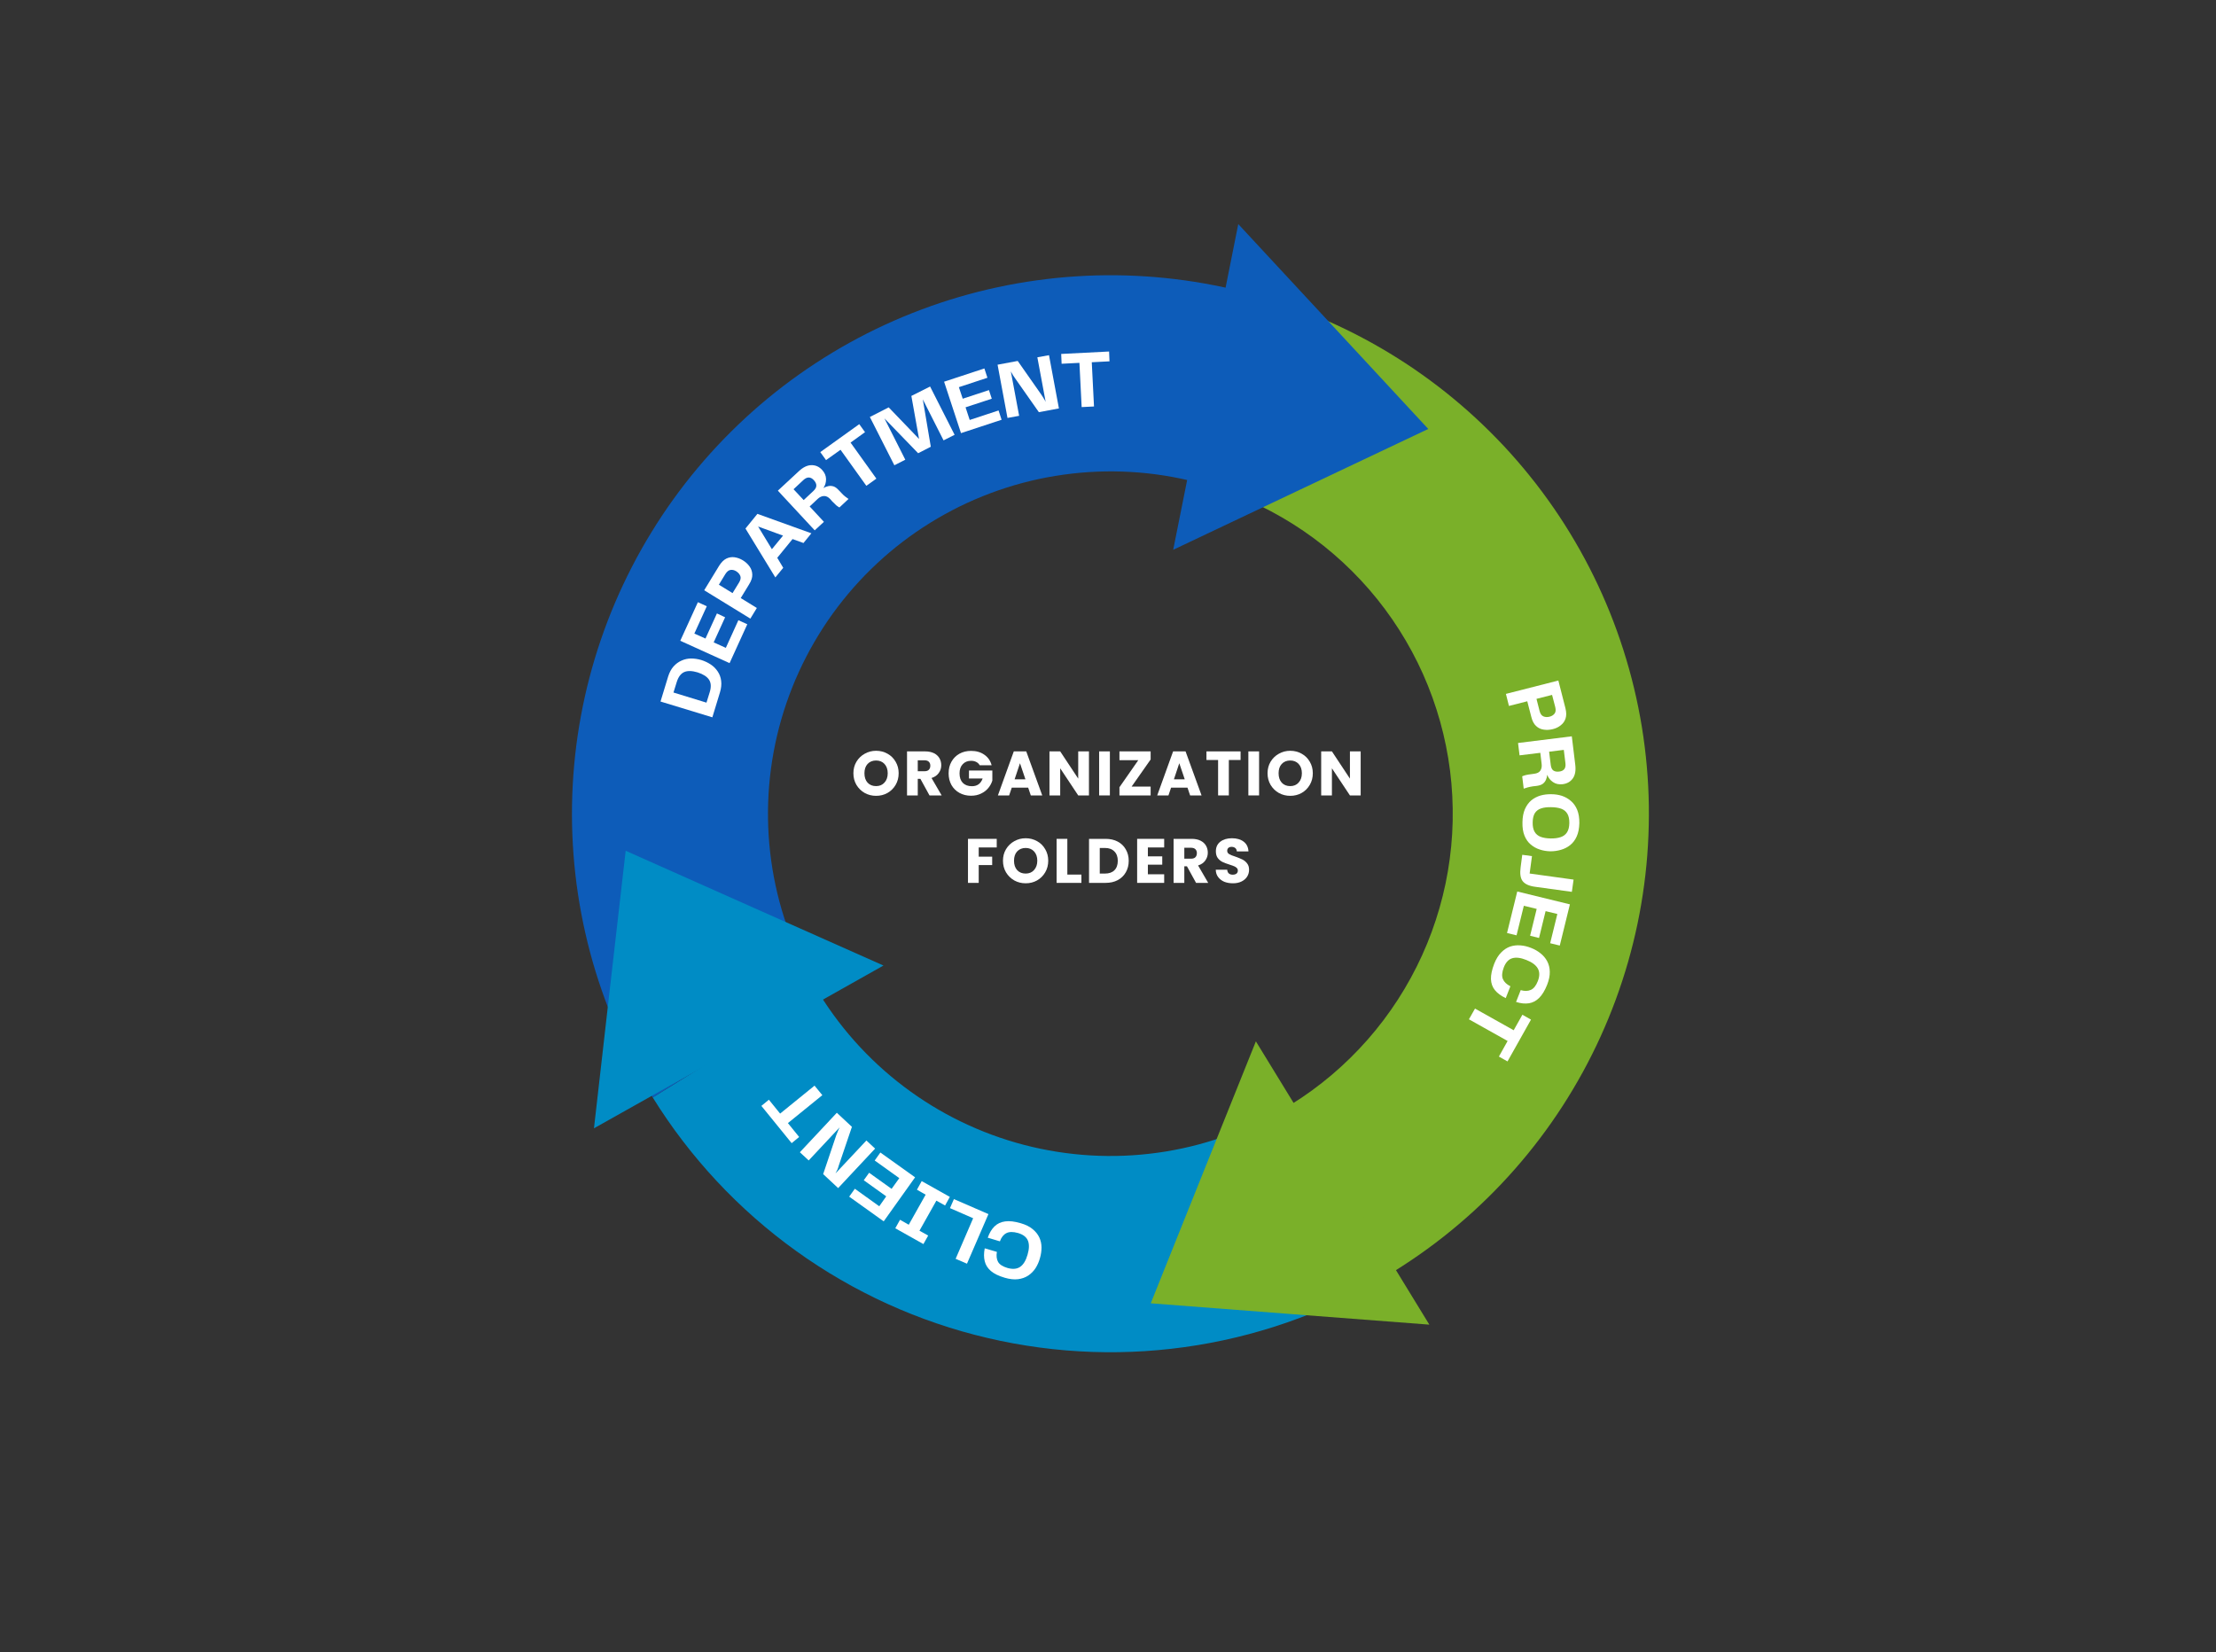 <svg xmlns="http://www.w3.org/2000/svg" xmlns:xlink="http://www.w3.org/1999/xlink" width="456" zoomAndPan="magnify" viewBox="0 0 342 255" height="340" preserveAspectRatio="xMidYMid meet" version="1.0"><rect x="0" y="0" width="342" height="255" fill="#333333" stroke="none"/><defs><g/><clipPath id="d1a677f2f0"><path d="M 181 34.152 L 221 34.152 L 221 85 L 181 85 Z M 181 34.152 " clip-rule="nonzero"/></clipPath></defs><path fill="#008cc5" d="M 199.246 170.492 C 197.773 171.406 196.262 172.242 194.707 173.008 C 193.156 173.77 191.566 174.457 189.945 175.066 C 188.324 175.672 186.68 176.199 185.004 176.648 C 183.332 177.094 181.641 177.457 179.934 177.738 C 178.223 178.016 176.504 178.211 174.777 178.324 C 173.051 178.434 171.32 178.461 169.59 178.402 C 167.859 178.344 166.137 178.199 164.418 177.969 C 162.703 177.742 161 177.43 159.316 177.035 C 157.629 176.641 155.969 176.16 154.328 175.602 C 152.691 175.043 151.082 174.406 149.508 173.688 C 147.93 172.973 146.395 172.18 144.895 171.312 C 143.395 170.445 141.945 169.504 140.539 168.492 C 139.133 167.484 137.781 166.406 136.48 165.262 C 135.18 164.117 133.938 162.914 132.758 161.648 C 131.574 160.383 130.461 159.062 129.406 157.684 C 128.355 156.309 127.375 154.887 126.461 153.414 L 100.738 169.398 C 101.453 170.555 102.199 171.691 102.973 172.812 C 103.742 173.93 104.543 175.031 105.371 176.109 C 106.195 177.191 107.051 178.25 107.93 179.289 C 108.809 180.328 109.711 181.344 110.641 182.34 C 111.566 183.332 112.52 184.305 113.496 185.25 C 114.473 186.199 115.473 187.121 116.492 188.02 C 117.516 188.918 118.559 189.789 119.621 190.637 C 120.688 191.484 121.77 192.305 122.875 193.098 C 123.98 193.895 125.102 194.66 126.246 195.398 C 127.387 196.137 128.547 196.848 129.727 197.527 C 130.902 198.211 132.094 198.863 133.305 199.484 C 134.512 200.109 135.738 200.703 136.977 201.266 C 138.215 201.828 139.465 202.363 140.73 202.863 C 141.992 203.363 143.27 203.836 144.559 204.273 C 145.844 204.715 147.145 205.121 148.449 205.496 C 149.758 205.871 151.074 206.215 152.398 206.523 C 153.723 206.836 155.055 207.113 156.391 207.359 C 157.73 207.605 159.074 207.816 160.422 207.996 C 161.77 208.176 163.121 208.324 164.477 208.438 C 165.832 208.547 167.191 208.629 168.551 208.676 C 169.91 208.723 171.27 208.734 172.629 208.715 C 173.988 208.695 175.348 208.641 176.707 208.555 C 178.062 208.465 179.418 208.348 180.77 208.191 C 182.121 208.039 183.469 207.852 184.812 207.633 C 186.152 207.414 187.492 207.16 188.82 206.875 C 190.152 206.59 191.473 206.273 192.789 205.922 C 194.102 205.57 195.406 205.191 196.703 204.777 C 198 204.359 199.285 203.914 200.559 203.438 C 201.832 202.961 203.094 202.453 204.34 201.914 C 205.59 201.375 206.824 200.805 208.047 200.203 C 209.266 199.605 210.473 198.977 211.664 198.316 C 212.852 197.656 214.027 196.969 215.184 196.254 Z M 199.246 170.492 " fill-opacity="1" fill-rule="nonzero"/><path fill="#7ab029" d="M 190.383 44.684 L 183.469 74.148 C 185.996 74.742 188.465 75.52 190.879 76.48 C 193.293 77.438 195.625 78.57 197.871 79.875 C 200.117 81.176 202.254 82.637 204.285 84.254 C 206.32 85.875 208.219 87.633 209.992 89.531 C 211.766 91.43 213.387 93.449 214.863 95.586 C 216.336 97.727 217.648 99.961 218.793 102.289 C 219.938 104.621 220.906 107.023 221.695 109.496 C 222.488 111.973 223.094 114.488 223.512 117.055 C 223.934 119.617 224.16 122.195 224.199 124.793 C 224.242 127.391 224.09 129.977 223.746 132.551 C 223.406 135.125 222.879 137.66 222.16 140.156 C 221.445 142.652 220.551 145.086 219.477 147.449 C 218.402 149.816 217.164 152.086 215.754 154.27 C 214.344 156.453 212.785 158.52 211.07 160.469 C 209.355 162.422 207.508 164.238 205.527 165.918 C 203.547 167.598 201.453 169.121 199.246 170.492 L 215.184 196.215 C 216.914 195.141 218.605 194.004 220.258 192.801 C 221.906 191.602 223.512 190.344 225.066 189.023 C 226.625 187.707 228.129 186.332 229.586 184.902 C 231.043 183.473 232.445 181.992 233.789 180.461 C 235.137 178.93 236.426 177.348 237.656 175.723 C 238.887 174.094 240.055 172.426 241.164 170.711 C 242.27 168.996 243.312 167.246 244.293 165.457 C 245.27 163.664 246.184 161.84 247.027 159.984 C 247.871 158.129 248.645 156.242 249.352 154.328 C 250.055 152.414 250.691 150.477 251.254 148.516 C 251.816 146.555 252.305 144.574 252.723 142.578 C 253.141 140.578 253.48 138.57 253.75 136.547 C 254.02 134.523 254.215 132.496 254.332 130.461 C 254.453 128.422 254.496 126.383 254.469 124.344 C 254.438 122.305 254.332 120.27 254.148 118.234 C 253.969 116.203 253.715 114.18 253.387 112.168 C 253.055 110.156 252.652 108.156 252.176 106.172 C 251.699 104.188 251.148 102.227 250.527 100.281 C 249.906 98.34 249.215 96.422 248.453 94.527 C 247.691 92.637 246.859 90.773 245.961 88.945 C 245.062 87.113 244.094 85.316 243.062 83.559 C 242.031 81.797 240.938 80.078 239.777 78.398 C 238.621 76.719 237.402 75.082 236.121 73.496 C 234.844 71.906 233.508 70.363 232.117 68.871 C 230.723 67.383 229.277 65.945 227.781 64.559 C 226.281 63.172 224.734 61.848 223.141 60.574 C 221.543 59.305 219.902 58.094 218.219 56.941 C 216.531 55.793 214.809 54.707 213.043 53.684 C 211.277 52.66 209.477 51.703 207.641 50.812 C 205.809 49.922 203.941 49.102 202.047 48.348 C 200.148 47.594 198.227 46.91 196.281 46.301 C 194.336 45.688 192.367 45.148 190.383 44.684 Z M 190.383 44.684 " fill-opacity="1" fill-rule="nonzero"/><path fill="#0d5cb9" d="M 119.93 113.523 C 120.328 111.836 120.809 110.176 121.367 108.539 C 121.93 106.902 122.566 105.297 123.285 103.723 C 124.004 102.148 124.797 100.613 125.668 99.113 C 126.535 97.617 127.473 96.168 128.484 94.762 C 129.496 93.359 130.574 92.008 131.719 90.707 C 132.859 89.41 134.066 88.168 135.332 86.988 C 136.594 85.809 137.914 84.691 139.289 83.641 C 140.664 82.59 142.086 81.609 143.559 80.699 C 145.031 79.785 146.543 78.949 148.094 78.184 C 149.648 77.422 151.234 76.738 152.855 76.129 C 154.477 75.52 156.121 74.996 157.793 74.547 C 159.465 74.102 161.156 73.738 162.863 73.461 C 164.57 73.18 166.289 72.984 168.016 72.871 C 169.742 72.758 171.469 72.73 173.199 72.789 C 174.93 72.848 176.652 72.988 178.367 73.215 C 180.082 73.441 181.781 73.754 183.469 74.148 L 190.383 44.684 C 188.395 44.215 186.395 43.824 184.379 43.504 C 182.363 43.188 180.336 42.941 178.305 42.773 C 176.27 42.602 174.234 42.508 172.191 42.488 C 170.152 42.469 168.113 42.523 166.074 42.656 C 164.039 42.785 162.008 42.992 159.988 43.273 C 157.965 43.551 155.957 43.906 153.961 44.336 C 151.965 44.762 149.988 45.262 148.031 45.836 C 146.07 46.41 144.137 47.055 142.227 47.773 C 140.316 48.488 138.434 49.273 136.578 50.129 C 134.727 50.984 132.906 51.906 131.121 52.895 C 129.336 53.883 127.59 54.938 125.883 56.055 C 124.176 57.172 122.508 58.352 120.887 59.59 C 119.266 60.832 117.695 62.129 116.168 63.484 C 114.645 64.84 113.172 66.25 111.75 67.715 C 110.328 69.18 108.961 70.695 107.652 72.262 C 106.34 73.824 105.09 75.438 103.898 77.094 C 102.707 78.75 101.578 80.449 100.516 82.191 C 99.449 83.93 98.445 85.707 97.512 87.523 C 96.578 89.336 95.711 91.184 94.91 93.059 C 94.109 94.938 93.383 96.844 92.723 98.773 C 92.062 100.707 91.477 102.66 90.961 104.633 C 90.445 106.609 90.004 108.602 89.637 110.609 C 89.27 112.617 88.973 114.633 88.754 116.664 C 88.535 118.691 88.391 120.727 88.32 122.766 C 88.25 124.805 88.254 126.844 88.336 128.883 C 88.418 130.926 88.57 132.957 88.801 134.984 C 89.031 137.012 89.336 139.031 89.715 141.035 C 90.094 143.043 90.547 145.031 91.07 147.004 C 91.598 148.977 92.191 150.926 92.863 152.852 C 93.531 154.781 94.27 156.684 95.078 158.555 C 95.887 160.43 96.762 162.273 97.707 164.082 C 98.652 165.891 99.664 167.664 100.738 169.398 L 126.461 153.449 C 124.629 150.5 123.105 147.402 121.887 144.152 C 120.668 140.902 119.777 137.562 119.215 134.137 C 118.656 130.711 118.438 127.262 118.555 123.793 C 118.676 120.324 119.137 116.902 119.93 113.523 Z M 119.93 113.523 " fill-opacity="1" fill-rule="nonzero"/><g clip-path="url(#d1a677f2f0)"><path fill="#0d5cb9" d="M 186.09 59.727 L 191.105 34.59 L 205.766 50.395 L 220.426 66.211 L 200.75 75.531 L 181.062 84.863 Z M 186.09 59.727 " fill-opacity="1" fill-rule="nonzero"/></g><path fill="#7ab029" d="M 207.207 182.602 L 220.594 204.465 L 199.09 202.82 L 177.598 201.172 L 185.703 180.953 L 193.824 160.738 Z M 207.207 182.602 " fill-opacity="1" fill-rule="nonzero"/><path fill="#008cc5" d="M 114.016 161.605 L 91.668 174.16 L 94.109 152.742 L 96.562 131.32 L 116.457 140.184 L 136.348 149.035 Z M 114.016 161.605 " fill-opacity="1" fill-rule="nonzero"/><g fill="#ffffff" fill-opacity="1"><g transform="translate(109.72, 111.425)"><g><path d="M -6.609 -6.984 C -6.41 -7.629 -6.129 -8.156 -5.766 -8.562 C -5.398 -8.969 -4.984 -9.27 -4.516 -9.469 C -4.055 -9.676 -3.566 -9.781 -3.047 -9.781 C -2.535 -9.781 -2.016 -9.703 -1.484 -9.547 C -0.953 -9.379 -0.469 -9.148 -0.031 -8.859 C 0.406 -8.566 0.766 -8.207 1.047 -7.781 C 1.336 -7.352 1.516 -6.867 1.578 -6.328 C 1.648 -5.785 1.586 -5.191 1.391 -4.547 L 0.219 -0.703 L -7.781 -3.141 Z M -0.188 -4.578 C 0.062 -5.391 0.023 -6.035 -0.297 -6.516 C -0.617 -6.992 -1.207 -7.367 -2.062 -7.641 C -2.926 -7.898 -3.613 -7.914 -4.125 -7.688 C -4.645 -7.457 -5.031 -6.941 -5.281 -6.141 L -5.781 -4.531 L -0.688 -2.969 Z M -0.188 -4.578 "/></g></g></g><g fill="#ffffff" fill-opacity="1"><g transform="translate(112.3, 103.031)"><g><path d="M -0.281 -3.031 L 1.656 -7.297 L 3.031 -6.672 L 0.297 -0.672 L -7.312 -4.125 L -4.594 -10.078 L -3.219 -9.453 L -5.141 -5.234 L -3.422 -4.469 L -1.656 -8.344 L -0.391 -7.75 L -2.156 -3.875 Z M -0.281 -3.031 "/></g></g></g><g fill="#ffffff" fill-opacity="1"><g transform="translate(115.414, 96.111)"><g><path d="M -4.438 -8.766 C -4.094 -9.316 -3.719 -9.691 -3.312 -9.891 C -2.906 -10.086 -2.484 -10.156 -2.047 -10.094 C -1.609 -10.031 -1.18 -9.875 -0.766 -9.625 C -0.328 -9.352 0.02 -9.031 0.281 -8.656 C 0.539 -8.289 0.676 -7.879 0.688 -7.422 C 0.707 -6.973 0.547 -6.473 0.203 -5.922 L -1.094 -3.797 L 1.391 -2.266 L 0.391 -0.625 L -6.734 -5 Z M -1.359 -6.188 C -1.117 -6.582 -1.051 -6.922 -1.156 -7.203 C -1.27 -7.492 -1.484 -7.738 -1.797 -7.938 C -2.086 -8.113 -2.375 -8.18 -2.656 -8.141 C -2.945 -8.109 -3.219 -7.895 -3.469 -7.5 L -4.469 -5.859 L -2.359 -4.562 Z M -1.359 -6.188 "/></g></g></g><g fill="#ffffff" fill-opacity="1"><g transform="translate(119.425, 89.426)"><g><path d="M 4.578 -5.609 L 2.891 -6.219 L 0.531 -3.328 L 1.453 -1.781 L 0.234 -0.297 L -4.375 -7.844 L -2.531 -10.109 L 5.797 -7.109 Z M -0.297 -4.656 L 1.422 -6.75 L -2.422 -8.156 Z M -0.297 -4.656 "/></g></g></g><g fill="#ffffff" fill-opacity="1"><g transform="translate(125.205, 82.361)"><g><path d="M 4.234 -6.703 L 4.625 -6.297 C 4.852 -6.047 5.055 -5.852 5.234 -5.719 C 5.41 -5.582 5.582 -5.457 5.75 -5.344 L 4.344 -4.031 C 4.207 -4.102 4.047 -4.211 3.859 -4.359 C 3.68 -4.516 3.473 -4.719 3.234 -4.969 L 2.938 -5.312 C 2.613 -5.656 2.285 -5.816 1.953 -5.797 C 1.617 -5.785 1.301 -5.641 1 -5.359 L -0.25 -4.188 L 1.953 -1.812 L 0.531 -0.5 L -5.156 -6.625 L -1.922 -9.625 C -1.254 -10.25 -0.602 -10.562 0.031 -10.562 C 0.664 -10.57 1.211 -10.328 1.672 -9.828 C 2.066 -9.398 2.27 -8.93 2.281 -8.422 C 2.289 -7.91 2.156 -7.445 1.875 -7.031 C 2.113 -7.176 2.367 -7.273 2.641 -7.328 C 2.91 -7.379 3.176 -7.363 3.438 -7.281 C 3.695 -7.195 3.961 -7.004 4.234 -6.703 Z M 0.328 -6.578 C 0.641 -6.867 0.789 -7.148 0.781 -7.422 C 0.781 -7.703 0.645 -7.984 0.375 -8.266 C 0.145 -8.516 -0.102 -8.645 -0.375 -8.656 C -0.645 -8.664 -0.93 -8.531 -1.234 -8.25 L -2.734 -6.844 L -1.172 -5.172 Z M 0.328 -6.578 "/></g></g></g><g fill="#ffffff" fill-opacity="1"><g transform="translate(131.127, 76.832)"><g><path d="M 1.484 -11.359 L 2.375 -10.125 L 0.141 -8.516 L 4.125 -2.953 L 2.578 -1.844 L -1.406 -7.406 L -3.641 -5.812 L -4.531 -7.047 Z M 1.484 -11.359 "/></g></g></g><g fill="#ffffff" fill-opacity="1"><g transform="translate(137.372, 72.146)"><g><path d="M 6.172 -12.484 L 9.953 -5.031 L 8.25 -4.172 L 5.047 -10.5 L 6.281 -3.188 L 4.328 -2.188 L -0.875 -7.562 L 2.344 -1.188 L 0.656 -0.328 L -3.125 -7.781 L -0.219 -9.266 L 4.469 -4.391 L 3.281 -11.031 Z M 6.172 -12.484 "/></g></g></g><g fill="#ffffff" fill-opacity="1"><g transform="translate(147.61, 67.09)"><g><path d="M 2.047 -2.266 L 6.5 -3.734 L 6.969 -2.297 L 0.703 -0.234 L -1.906 -8.172 L 4.312 -10.219 L 4.781 -8.781 L 0.375 -7.328 L 0.969 -5.547 L 5.016 -6.875 L 5.453 -5.547 L 1.406 -4.219 Z M 2.047 -2.266 "/></g></g></g><g fill="#ffffff" fill-opacity="1"><g transform="translate(154.769, 64.652)"><g><path d="M 5.328 -9.5 L 7.125 -9.828 L 8.656 -1.609 L 5.562 -1.031 L 1.953 -6.172 C 1.816 -6.359 1.688 -6.551 1.562 -6.75 C 1.445 -6.945 1.336 -7.141 1.234 -7.328 L 2.516 -0.469 L 0.719 -0.141 L -0.812 -8.359 L 2.297 -8.938 L 5.953 -3.719 C 6.055 -3.562 6.164 -3.391 6.281 -3.203 C 6.406 -3.016 6.516 -2.82 6.609 -2.625 Z M 5.328 -9.5 "/></g></g></g><g fill="#ffffff" fill-opacity="1"><g transform="translate(163.762, 62.992)"><g><path d="M 7.406 -8.734 L 7.469 -7.219 L 4.734 -7.078 L 5.078 -0.25 L 3.172 -0.156 L 2.828 -6.984 L 0.078 -6.844 L 0.016 -8.359 Z M 7.406 -8.734 "/></g></g></g><g fill="#ffffff" fill-opacity="1"><g transform="translate(232.223, 106.387)"><g><path d="M 9.375 2.938 C 9.531 3.562 9.535 4.086 9.391 4.516 C 9.254 4.941 9.008 5.289 8.656 5.562 C 8.312 5.844 7.906 6.039 7.438 6.156 C 6.938 6.281 6.461 6.305 6.016 6.234 C 5.566 6.172 5.176 5.984 4.844 5.672 C 4.508 5.367 4.266 4.906 4.109 4.281 L 3.484 1.859 L 0.656 2.578 L 0.188 0.719 L 8.281 -1.344 Z M 5.375 3.328 C 5.488 3.785 5.688 4.07 5.969 4.188 C 6.258 4.312 6.582 4.328 6.938 4.234 C 7.27 4.148 7.523 3.988 7.703 3.75 C 7.879 3.52 7.91 3.18 7.797 2.734 L 7.312 0.875 L 4.906 1.484 Z M 5.375 3.328 "/></g></g></g><g fill="#ffffff" fill-opacity="1"><g transform="translate(234.189, 113.951)"><g><path d="M 2.953 7.359 L 2.391 7.422 C 2.055 7.473 1.781 7.531 1.562 7.594 C 1.352 7.656 1.156 7.719 0.969 7.781 L 0.734 5.875 C 0.867 5.812 1.051 5.75 1.281 5.688 C 1.508 5.633 1.789 5.586 2.125 5.547 L 2.578 5.484 C 3.047 5.43 3.367 5.266 3.547 4.984 C 3.723 4.711 3.785 4.367 3.734 3.953 L 3.531 2.25 L 0.328 2.641 L 0.094 0.734 L 8.391 -0.297 L 8.922 4.078 C 9.035 4.984 8.91 5.691 8.547 6.203 C 8.18 6.711 7.66 7.008 6.984 7.094 C 6.398 7.164 5.898 7.055 5.484 6.766 C 5.066 6.484 4.77 6.109 4.594 5.641 C 4.57 5.922 4.504 6.188 4.391 6.438 C 4.273 6.688 4.109 6.891 3.891 7.047 C 3.672 7.203 3.359 7.305 2.953 7.359 Z M 5.141 4.125 C 5.191 4.539 5.328 4.828 5.547 4.984 C 5.773 5.141 6.082 5.191 6.469 5.141 C 6.812 5.098 7.066 4.973 7.234 4.766 C 7.398 4.555 7.457 4.25 7.406 3.844 L 7.156 1.797 L 4.891 2.078 Z M 5.141 4.125 "/></g></g></g><g fill="#ffffff" fill-opacity="1"><g transform="translate(235.26, 121.951)"><g><path d="M -0.297 4.969 C -0.285 4.164 -0.156 3.484 0.094 2.922 C 0.344 2.367 0.672 1.922 1.078 1.578 C 1.492 1.242 1.961 1 2.484 0.844 C 3.016 0.695 3.57 0.629 4.156 0.641 C 4.727 0.641 5.273 0.723 5.797 0.891 C 6.316 1.066 6.781 1.332 7.188 1.688 C 7.602 2.039 7.926 2.5 8.156 3.062 C 8.383 3.625 8.492 4.305 8.484 5.109 C 8.461 5.922 8.328 6.602 8.078 7.156 C 7.828 7.719 7.488 8.164 7.062 8.5 C 6.645 8.832 6.176 9.07 5.656 9.219 C 5.133 9.375 4.586 9.453 4.016 9.453 C 3.43 9.441 2.879 9.348 2.359 9.172 C 1.836 9.004 1.375 8.742 0.969 8.391 C 0.562 8.047 0.242 7.594 0.016 7.031 C -0.211 6.469 -0.316 5.781 -0.297 4.969 Z M 4.125 2.641 C 3.52 2.629 3.008 2.691 2.594 2.828 C 2.176 2.961 1.852 3.203 1.625 3.547 C 1.406 3.898 1.289 4.379 1.281 4.984 C 1.27 5.598 1.367 6.082 1.578 6.438 C 1.785 6.801 2.098 7.062 2.516 7.219 C 2.93 7.375 3.441 7.457 4.047 7.469 C 4.66 7.477 5.176 7.41 5.594 7.266 C 6.02 7.129 6.348 6.883 6.578 6.531 C 6.805 6.188 6.926 5.707 6.938 5.094 C 6.945 4.488 6.844 4.004 6.625 3.641 C 6.414 3.285 6.098 3.031 5.672 2.875 C 5.254 2.727 4.738 2.648 4.125 2.641 Z M 4.125 2.641 "/></g></g></g><g fill="#ffffff" fill-opacity="1"><g transform="translate(234.994, 131.521)"><g><path d="M -0.062 0.422 L 1.438 0.625 L 1.078 3.312 L 7.859 4.25 L 7.594 6.141 L 1.922 5.359 C 0.992 5.234 0.352 4.941 0 4.484 C -0.344 4.035 -0.445 3.32 -0.312 2.344 Z M -0.062 0.422 "/></g></g></g><g fill="#ffffff" fill-opacity="1"><g transform="translate(234.333, 136.889)"><g><path d="M 0.844 2.922 L -0.281 7.484 L -1.75 7.125 L -0.172 0.719 L 7.953 2.703 L 6.391 9.062 L 4.906 8.703 L 6.016 4.188 L 4.203 3.75 L 3.188 7.891 L 1.812 7.547 L 2.828 3.406 Z M 0.844 2.922 "/></g></g></g><g fill="#ffffff" fill-opacity="1"><g transform="translate(232.618, 144.252)"><g><path d="M -2.016 4.516 C -1.723 3.773 -1.363 3.191 -0.938 2.766 C -0.52 2.336 -0.062 2.035 0.438 1.859 C 0.938 1.691 1.461 1.629 2.016 1.672 C 2.578 1.711 3.129 1.844 3.672 2.062 C 4.211 2.27 4.695 2.547 5.125 2.891 C 5.562 3.234 5.906 3.641 6.156 4.109 C 6.414 4.586 6.551 5.129 6.562 5.734 C 6.582 6.336 6.445 7.008 6.156 7.75 C 5.801 8.645 5.391 9.32 4.922 9.781 C 4.461 10.238 3.938 10.516 3.344 10.609 C 2.75 10.703 2.086 10.633 1.359 10.406 L 2.078 8.578 C 2.672 8.754 3.188 8.742 3.625 8.547 C 4.07 8.359 4.438 7.906 4.719 7.188 C 5.02 6.406 5.016 5.75 4.703 5.219 C 4.398 4.695 3.812 4.266 2.938 3.922 C 2.082 3.578 1.363 3.488 0.781 3.656 C 0.207 3.82 -0.227 4.289 -0.531 5.062 C -0.82 5.82 -0.867 6.426 -0.672 6.875 C -0.484 7.32 -0.098 7.691 0.484 7.984 L -0.234 9.812 C -0.961 9.469 -1.52 9.055 -1.906 8.578 C -2.289 8.109 -2.492 7.539 -2.516 6.875 C -2.535 6.219 -2.367 5.43 -2.016 4.516 Z M -2.016 4.516 "/></g></g></g><g fill="#ffffff" fill-opacity="1"><g transform="translate(229.188, 152.914)"><g><path d="M 3.469 10.922 L 2.141 10.172 L 3.484 7.766 L -2.484 4.422 L -1.547 2.766 L 4.422 6.109 L 5.766 3.719 L 7.094 4.469 Z M 3.469 10.922 "/></g></g></g><g fill="#ffffff" fill-opacity="1"><g transform="translate(162.208, 190.389)"><g><path d="M -4.672 -1.578 C -3.91 -1.359 -3.301 -1.055 -2.844 -0.672 C -2.383 -0.297 -2.039 0.129 -1.812 0.609 C -1.582 1.098 -1.469 1.617 -1.469 2.172 C -1.469 2.723 -1.551 3.281 -1.719 3.844 C -1.875 4.395 -2.098 4.898 -2.391 5.359 C -2.691 5.816 -3.066 6.195 -3.516 6.5 C -3.973 6.801 -4.5 6.988 -5.094 7.062 C -5.695 7.133 -6.375 7.062 -7.125 6.844 C -8.062 6.57 -8.781 6.223 -9.281 5.797 C -9.781 5.367 -10.098 4.863 -10.234 4.281 C -10.379 3.707 -10.379 3.047 -10.234 2.297 L -8.359 2.844 C -8.461 3.469 -8.398 3.984 -8.172 4.391 C -7.941 4.797 -7.457 5.109 -6.719 5.328 C -5.926 5.555 -5.273 5.5 -4.766 5.156 C -4.266 4.812 -3.883 4.188 -3.625 3.281 C -3.363 2.395 -3.344 1.676 -3.562 1.125 C -3.781 0.57 -4.285 0.176 -5.078 -0.062 C -5.848 -0.281 -6.453 -0.273 -6.891 -0.047 C -7.336 0.18 -7.672 0.602 -7.891 1.219 L -9.766 0.656 C -9.504 -0.094 -9.156 -0.676 -8.719 -1.094 C -8.281 -1.52 -7.734 -1.773 -7.078 -1.859 C -6.422 -1.953 -5.617 -1.859 -4.672 -1.578 Z M -4.672 -1.578 "/></g></g></g><g fill="#ffffff" fill-opacity="1"><g transform="translate(153.22, 187.698)"><g><path d="M -3.031 0.344 L -6.609 -1.219 L -6 -2.609 L -0.672 -0.297 L -3.984 7.359 L -5.734 6.609 Z M -3.031 0.344 "/></g></g></g><g fill="#ffffff" fill-opacity="1"><g transform="translate(147.232, 185.107)"><g><path d="M -8.328 3.172 L -6.984 3.938 L -4.375 -0.703 L -5.719 -1.469 L -4.984 -2.797 L -0.641 -0.359 L -1.375 0.969 L -2.719 0.219 L -5.328 4.859 L -3.984 5.609 L -4.719 6.922 L -9.062 4.484 Z M -8.328 3.172 "/></g></g></g><g fill="#ffffff" fill-opacity="1"><g transform="translate(141.822, 182.147)"><g><path d="M -3.031 -0.297 L -6.828 -3.016 L -5.953 -4.25 L -0.594 -0.422 L -5.438 6.375 L -10.766 2.562 L -9.891 1.344 L -6.125 4.047 L -5.047 2.516 L -8.516 0.031 L -7.688 -1.125 L -4.219 1.359 Z M -3.031 -0.297 "/></g></g></g><g fill="#ffffff" fill-opacity="1"><g transform="translate(135.588, 177.793)"><g><path d="M -10.781 1.328 L -12.141 0.062 L -6.438 -6.031 L -4.109 -3.859 L -6.125 2.078 C -6.188 2.305 -6.258 2.523 -6.344 2.734 C -6.438 2.941 -6.535 3.141 -6.641 3.328 L -1.875 -1.75 L -0.531 -0.5 L -6.234 5.594 L -8.547 3.438 L -6.516 -2.594 C -6.441 -2.781 -6.363 -2.973 -6.281 -3.172 C -6.207 -3.367 -6.113 -3.57 -6 -3.781 Z M -10.781 1.328 "/></g></g></g><g fill="#ffffff" fill-opacity="1"><g transform="translate(128.897, 171.498)"><g><path d="M -11.391 -0.797 L -10.234 -1.75 L -8.5 0.391 L -3.188 -3.922 L -1.984 -2.453 L -7.297 1.859 L -5.562 4 L -6.719 4.953 Z M -11.391 -0.797 "/></g></g></g><g fill="#ffffff" fill-opacity="1"><g transform="translate(131.395, 122.778)"><g><path d="M 3.812 0.062 C 3.176 0.062 2.594 -0.082 2.062 -0.375 C 1.531 -0.676 1.102 -1.094 0.781 -1.625 C 0.469 -2.156 0.312 -2.754 0.312 -3.422 C 0.312 -4.086 0.469 -4.68 0.781 -5.203 C 1.102 -5.734 1.531 -6.145 2.062 -6.438 C 2.594 -6.738 3.176 -6.891 3.812 -6.891 C 4.457 -6.891 5.047 -6.738 5.578 -6.438 C 6.109 -6.145 6.523 -5.734 6.828 -5.203 C 7.141 -4.68 7.297 -4.086 7.297 -3.422 C 7.297 -2.754 7.141 -2.156 6.828 -1.625 C 6.516 -1.094 6.094 -0.676 5.562 -0.375 C 5.039 -0.082 4.457 0.062 3.812 0.062 Z M 3.812 -1.438 C 4.352 -1.438 4.785 -1.617 5.109 -1.984 C 5.441 -2.348 5.609 -2.828 5.609 -3.422 C 5.609 -4.023 5.441 -4.504 5.109 -4.859 C 4.785 -5.211 4.352 -5.391 3.812 -5.391 C 3.27 -5.391 2.832 -5.211 2.5 -4.859 C 2.176 -4.504 2.016 -4.023 2.016 -3.422 C 2.016 -2.816 2.176 -2.332 2.5 -1.969 C 2.832 -1.613 3.27 -1.438 3.812 -1.438 Z M 3.812 -1.438 "/></g></g></g><g fill="#ffffff" fill-opacity="1"><g transform="translate(139.39, 122.778)"><g><path d="M 4.062 0 L 2.656 -2.562 L 2.25 -2.562 L 2.25 0 L 0.594 0 L 0.594 -6.797 L 3.375 -6.797 C 3.914 -6.797 4.375 -6.703 4.75 -6.516 C 5.125 -6.328 5.406 -6.07 5.594 -5.75 C 5.781 -5.426 5.875 -5.062 5.875 -4.656 C 5.875 -4.207 5.742 -3.805 5.484 -3.453 C 5.234 -3.098 4.863 -2.844 4.375 -2.688 L 5.938 0 Z M 2.25 -3.734 L 3.281 -3.734 C 3.582 -3.734 3.805 -3.805 3.953 -3.953 C 4.109 -4.109 4.188 -4.32 4.188 -4.594 C 4.188 -4.852 4.109 -5.055 3.953 -5.203 C 3.805 -5.348 3.582 -5.422 3.281 -5.422 L 2.25 -5.422 Z M 2.25 -3.734 "/></g></g></g><g fill="#ffffff" fill-opacity="1"><g transform="translate(146.089, 122.778)"><g><path d="M 5.109 -4.656 C 4.992 -4.875 4.82 -5.039 4.594 -5.156 C 4.363 -5.281 4.094 -5.344 3.781 -5.344 C 3.238 -5.344 2.805 -5.164 2.484 -4.812 C 2.16 -4.469 2 -4 2 -3.406 C 2 -2.781 2.164 -2.289 2.5 -1.938 C 2.844 -1.594 3.312 -1.422 3.906 -1.422 C 4.32 -1.422 4.664 -1.52 4.938 -1.719 C 5.219 -1.926 5.426 -2.223 5.562 -2.609 L 3.453 -2.609 L 3.453 -3.844 L 7.062 -3.844 L 7.062 -2.297 C 6.938 -1.879 6.727 -1.492 6.438 -1.141 C 6.145 -0.785 5.77 -0.5 5.312 -0.281 C 4.863 -0.062 4.352 0.047 3.781 0.047 C 3.113 0.047 2.516 -0.098 1.984 -0.391 C 1.461 -0.68 1.051 -1.086 0.75 -1.609 C 0.457 -2.141 0.312 -2.738 0.312 -3.406 C 0.312 -4.082 0.457 -4.68 0.75 -5.203 C 1.051 -5.734 1.461 -6.145 1.984 -6.438 C 2.504 -6.727 3.102 -6.875 3.781 -6.875 C 4.594 -6.875 5.273 -6.676 5.828 -6.281 C 6.391 -5.895 6.766 -5.352 6.953 -4.656 Z M 5.109 -4.656 "/></g></g></g><g fill="#ffffff" fill-opacity="1"><g transform="translate(153.852, 122.778)"><g><path d="M 4.828 -1.203 L 2.297 -1.203 L 1.891 0 L 0.156 0 L 2.609 -6.797 L 4.531 -6.797 L 7 0 L 5.234 0 Z M 4.406 -2.484 L 3.562 -4.969 L 2.734 -2.484 Z M 4.406 -2.484 "/></g></g></g><g fill="#ffffff" fill-opacity="1"><g transform="translate(161.373, 122.778)"><g><path d="M 6.688 0 L 5.031 0 L 2.25 -4.188 L 2.25 0 L 0.594 0 L 0.594 -6.797 L 2.25 -6.797 L 5.031 -2.594 L 5.031 -6.797 L 6.688 -6.797 Z M 6.688 0 "/></g></g></g><g fill="#ffffff" fill-opacity="1"><g transform="translate(169.04, 122.778)"><g><path d="M 2.25 -6.797 L 2.25 0 L 0.594 0 L 0.594 -6.797 Z M 2.25 -6.797 "/></g></g></g><g fill="#ffffff" fill-opacity="1"><g transform="translate(172.283, 122.778)"><g><path d="M 2.359 -1.359 L 5.297 -1.359 L 5.297 0 L 0.484 0 L 0.484 -1.266 L 3.391 -5.438 L 0.484 -5.438 L 0.484 -6.797 L 5.297 -6.797 L 5.297 -5.547 Z M 2.359 -1.359 "/></g></g></g><g fill="#ffffff" fill-opacity="1"><g transform="translate(178.439, 122.778)"><g><path d="M 4.828 -1.203 L 2.297 -1.203 L 1.891 0 L 0.156 0 L 2.609 -6.797 L 4.531 -6.797 L 7 0 L 5.234 0 Z M 4.406 -2.484 L 3.562 -4.969 L 2.734 -2.484 Z M 4.406 -2.484 "/></g></g></g><g fill="#ffffff" fill-opacity="1"><g transform="translate(185.961, 122.778)"><g><path d="M 5.5 -6.797 L 5.5 -5.469 L 3.688 -5.469 L 3.688 0 L 2.031 0 L 2.031 -5.469 L 0.234 -5.469 L 0.234 -6.797 Z M 5.5 -6.797 "/></g></g></g><g fill="#ffffff" fill-opacity="1"><g transform="translate(192.069, 122.778)"><g><path d="M 2.25 -6.797 L 2.25 0 L 0.594 0 L 0.594 -6.797 Z M 2.25 -6.797 "/></g></g></g><g fill="#ffffff" fill-opacity="1"><g transform="translate(195.312, 122.778)"><g><path d="M 3.812 0.062 C 3.176 0.062 2.594 -0.082 2.062 -0.375 C 1.531 -0.676 1.102 -1.094 0.781 -1.625 C 0.469 -2.156 0.312 -2.754 0.312 -3.422 C 0.312 -4.086 0.469 -4.68 0.781 -5.203 C 1.102 -5.734 1.531 -6.145 2.062 -6.438 C 2.594 -6.738 3.176 -6.891 3.812 -6.891 C 4.457 -6.891 5.047 -6.738 5.578 -6.438 C 6.109 -6.145 6.523 -5.734 6.828 -5.203 C 7.141 -4.68 7.297 -4.086 7.297 -3.422 C 7.297 -2.754 7.141 -2.156 6.828 -1.625 C 6.516 -1.094 6.094 -0.676 5.562 -0.375 C 5.039 -0.082 4.457 0.062 3.812 0.062 Z M 3.812 -1.438 C 4.352 -1.438 4.785 -1.617 5.109 -1.984 C 5.441 -2.348 5.609 -2.828 5.609 -3.422 C 5.609 -4.023 5.441 -4.504 5.109 -4.859 C 4.785 -5.211 4.352 -5.391 3.812 -5.391 C 3.27 -5.391 2.832 -5.211 2.5 -4.859 C 2.176 -4.504 2.016 -4.023 2.016 -3.422 C 2.016 -2.816 2.176 -2.332 2.5 -1.969 C 2.832 -1.613 3.27 -1.438 3.812 -1.438 Z M 3.812 -1.438 "/></g></g></g><g fill="#ffffff" fill-opacity="1"><g transform="translate(203.307, 122.778)"><g><path d="M 6.688 0 L 5.031 0 L 2.25 -4.188 L 2.25 0 L 0.594 0 L 0.594 -6.797 L 2.25 -6.797 L 5.031 -2.594 L 5.031 -6.797 L 6.688 -6.797 Z M 6.688 0 "/></g></g></g><g fill="#ffffff" fill-opacity="1"><g transform="translate(148.797, 136.278)"><g><path d="M 5.031 -6.797 L 5.031 -5.469 L 2.25 -5.469 L 2.25 -4.047 L 4.328 -4.047 L 4.328 -2.75 L 2.25 -2.75 L 2.25 0 L 0.594 0 L 0.594 -6.797 Z M 5.031 -6.797 "/></g></g></g><g fill="#ffffff" fill-opacity="1"><g transform="translate(154.479, 136.278)"><g><path d="M 3.812 0.062 C 3.176 0.062 2.594 -0.082 2.062 -0.375 C 1.531 -0.676 1.102 -1.094 0.781 -1.625 C 0.469 -2.156 0.312 -2.754 0.312 -3.422 C 0.312 -4.086 0.469 -4.68 0.781 -5.203 C 1.102 -5.734 1.531 -6.145 2.062 -6.438 C 2.594 -6.738 3.176 -6.891 3.812 -6.891 C 4.457 -6.891 5.047 -6.738 5.578 -6.438 C 6.109 -6.145 6.523 -5.734 6.828 -5.203 C 7.141 -4.68 7.297 -4.086 7.297 -3.422 C 7.297 -2.754 7.141 -2.156 6.828 -1.625 C 6.516 -1.094 6.094 -0.676 5.562 -0.375 C 5.039 -0.082 4.457 0.062 3.812 0.062 Z M 3.812 -1.438 C 4.352 -1.438 4.785 -1.617 5.109 -1.984 C 5.441 -2.348 5.609 -2.828 5.609 -3.422 C 5.609 -4.023 5.441 -4.504 5.109 -4.859 C 4.785 -5.211 4.352 -5.391 3.812 -5.391 C 3.27 -5.391 2.832 -5.211 2.5 -4.859 C 2.176 -4.504 2.016 -4.023 2.016 -3.422 C 2.016 -2.816 2.176 -2.332 2.5 -1.969 C 2.832 -1.613 3.27 -1.438 3.812 -1.438 Z M 3.812 -1.438 "/></g></g></g><g fill="#ffffff" fill-opacity="1"><g transform="translate(162.475, 136.278)"><g><path d="M 2.25 -1.281 L 4.422 -1.281 L 4.422 0 L 0.594 0 L 0.594 -6.797 L 2.25 -6.797 Z M 2.25 -1.281 "/></g></g></g><g fill="#ffffff" fill-opacity="1"><g transform="translate(167.479, 136.278)"><g><path d="M 3.141 -6.797 C 3.859 -6.797 4.484 -6.656 5.016 -6.375 C 5.555 -6.094 5.973 -5.691 6.266 -5.172 C 6.566 -4.66 6.719 -4.07 6.719 -3.406 C 6.719 -2.738 6.566 -2.145 6.266 -1.625 C 5.973 -1.113 5.555 -0.711 5.016 -0.422 C 4.484 -0.141 3.859 0 3.141 0 L 0.594 0 L 0.594 -6.797 Z M 3.047 -1.438 C 3.672 -1.438 4.156 -1.602 4.5 -1.938 C 4.852 -2.281 5.031 -2.77 5.031 -3.406 C 5.031 -4.031 4.852 -4.516 4.5 -4.859 C 4.156 -5.211 3.672 -5.391 3.047 -5.391 L 2.25 -5.391 L 2.25 -1.438 Z M 3.047 -1.438 "/></g></g></g><g fill="#ffffff" fill-opacity="1"><g transform="translate(174.904, 136.278)"><g><path d="M 2.25 -5.469 L 2.25 -4.094 L 4.469 -4.094 L 4.469 -2.812 L 2.25 -2.812 L 2.25 -1.328 L 4.766 -1.328 L 4.766 0 L 0.594 0 L 0.594 -6.797 L 4.766 -6.797 L 4.766 -5.469 Z M 2.25 -5.469 "/></g></g></g><g fill="#ffffff" fill-opacity="1"><g transform="translate(180.528, 136.278)"><g><path d="M 4.062 0 L 2.656 -2.562 L 2.25 -2.562 L 2.25 0 L 0.594 0 L 0.594 -6.797 L 3.375 -6.797 C 3.914 -6.797 4.375 -6.703 4.75 -6.516 C 5.125 -6.328 5.406 -6.07 5.594 -5.75 C 5.781 -5.426 5.875 -5.062 5.875 -4.656 C 5.875 -4.207 5.742 -3.805 5.484 -3.453 C 5.234 -3.098 4.863 -2.844 4.375 -2.688 L 5.938 0 Z M 2.25 -3.734 L 3.281 -3.734 C 3.582 -3.734 3.805 -3.805 3.953 -3.953 C 4.109 -4.109 4.188 -4.32 4.188 -4.594 C 4.188 -4.852 4.109 -5.055 3.953 -5.203 C 3.805 -5.348 3.582 -5.422 3.281 -5.422 L 2.25 -5.422 Z M 2.25 -3.734 "/></g></g></g><g fill="#ffffff" fill-opacity="1"><g transform="translate(187.226, 136.278)"><g><path d="M 3.062 0.062 C 2.562 0.062 2.113 -0.016 1.719 -0.172 C 1.332 -0.336 1.02 -0.578 0.781 -0.891 C 0.539 -1.203 0.414 -1.582 0.406 -2.031 L 2.172 -2.031 C 2.191 -1.781 2.273 -1.586 2.422 -1.453 C 2.578 -1.328 2.773 -1.266 3.016 -1.266 C 3.254 -1.266 3.445 -1.316 3.594 -1.422 C 3.738 -1.535 3.812 -1.695 3.812 -1.906 C 3.812 -2.07 3.754 -2.207 3.641 -2.312 C 3.523 -2.426 3.383 -2.516 3.219 -2.578 C 3.051 -2.648 2.816 -2.734 2.516 -2.828 C 2.078 -2.961 1.719 -3.098 1.438 -3.234 C 1.164 -3.367 0.926 -3.566 0.719 -3.828 C 0.52 -4.098 0.422 -4.445 0.422 -4.875 C 0.422 -5.508 0.648 -6.004 1.109 -6.359 C 1.566 -6.711 2.164 -6.891 2.906 -6.891 C 3.656 -6.891 4.258 -6.711 4.719 -6.359 C 5.176 -6.004 5.422 -5.504 5.453 -4.859 L 3.656 -4.859 C 3.645 -5.078 3.566 -5.25 3.422 -5.375 C 3.273 -5.5 3.082 -5.562 2.844 -5.562 C 2.645 -5.562 2.484 -5.508 2.359 -5.406 C 2.234 -5.301 2.172 -5.148 2.172 -4.953 C 2.172 -4.734 2.273 -4.562 2.484 -4.438 C 2.691 -4.312 3.016 -4.18 3.453 -4.047 C 3.891 -3.891 4.242 -3.742 4.516 -3.609 C 4.797 -3.473 5.035 -3.273 5.234 -3.016 C 5.441 -2.766 5.547 -2.438 5.547 -2.031 C 5.547 -1.633 5.445 -1.281 5.25 -0.969 C 5.051 -0.656 4.766 -0.406 4.391 -0.219 C 4.016 -0.031 3.57 0.062 3.062 0.062 Z M 3.062 0.062 "/></g></g></g></svg>